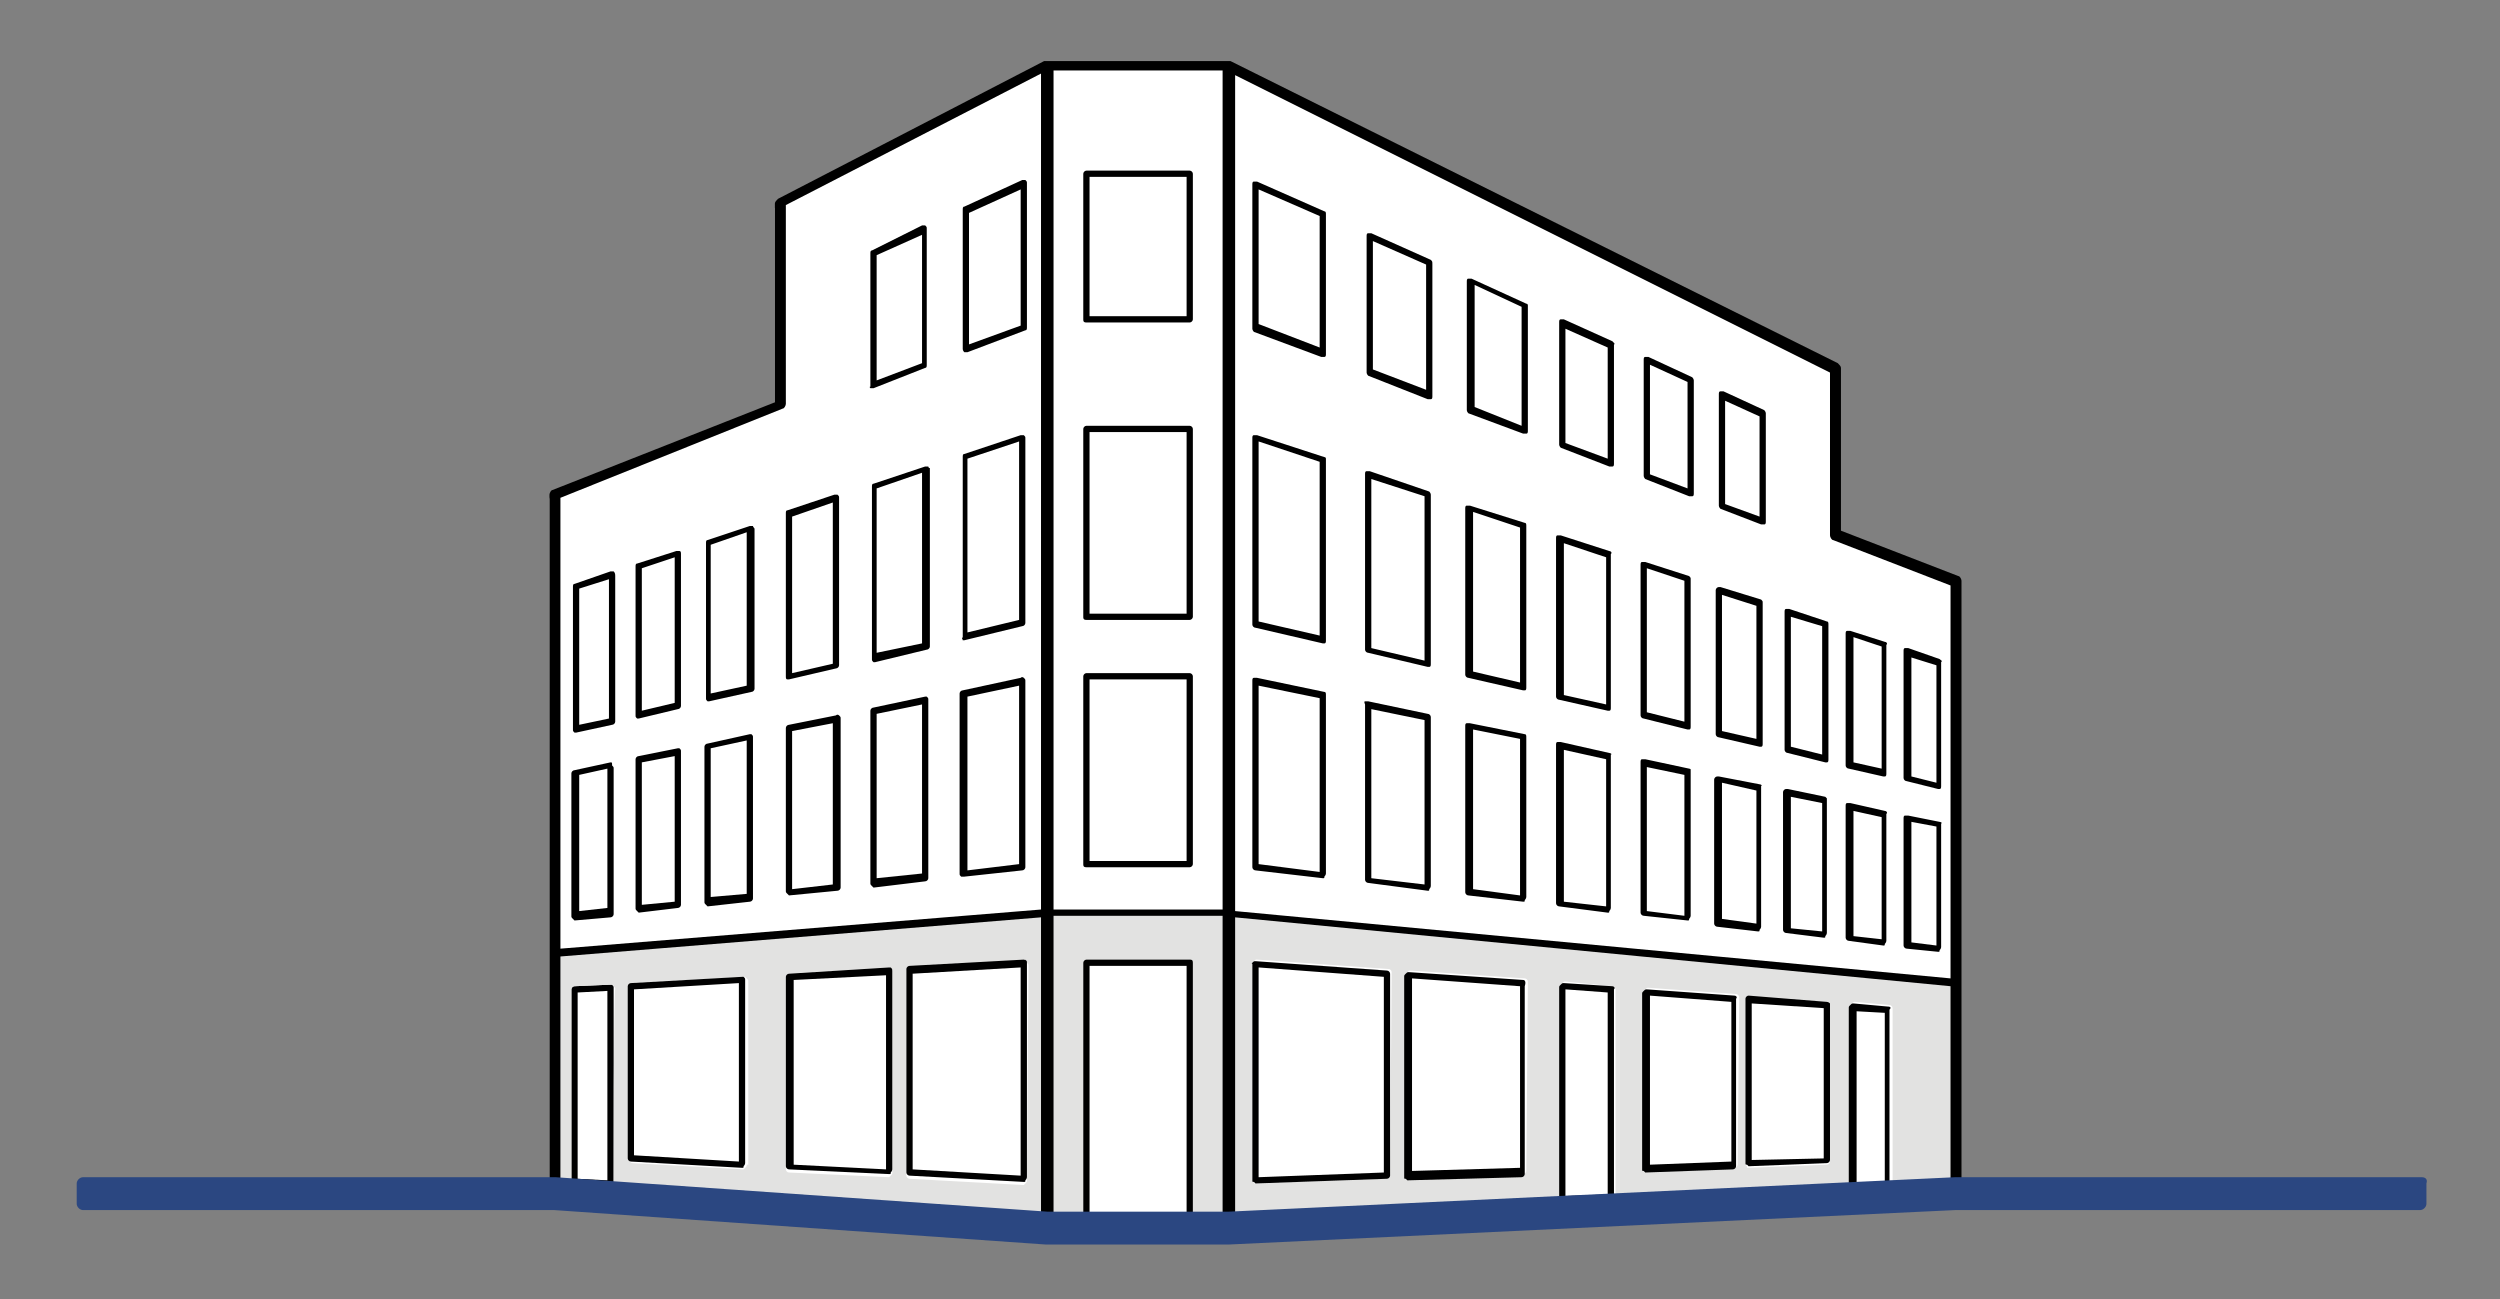 <?xml version="1.0" encoding="UTF-8"?>
<svg xmlns="http://www.w3.org/2000/svg" xmlns:xlink="http://www.w3.org/1999/xlink" version="1.1" id="Ebene_3" x="0px" y="0px" viewBox="0 0 159.7 83" style="enable-background:new 0 0 159.7 83;" xml:space="preserve">
<rect x="0" y="0" width="159.7" height="83" fill="#808080" stroke="none"/>
<style type="text/css">
	.st0{fill:#FFFFFF;}
	.st1{fill:#E2E2E1;}
	.st2{fill:#2B4781;}
</style>
<path class="st0" d="M125.1,75.8V37.5c0-0.1-0.1-0.3-0.2-0.3l-7.5-2.9V23.9c0-0.1-0.1-0.2-0.2-0.3L78.7,4.2c0,0-0.1,0-0.1,0H66.9  c-0.1,0-0.1,0-0.2,0l-17,8.8c-0.1,0.1-0.2,0.2-0.2,0.3v12.7l-14.2,5.6c-0.1,0-0.2,0.2-0.2,0.3v43.9h0.7l30.6,2.2h0.8h10.8h0.8  l45.6-2.2L125.1,75.8L125.1,75.8z"></path>
<path d="M39,62.9L36.7,63c-0.1,0-0.2,0.1-0.2,0.2v12.3c0,0.1,0.1,0.2,0.2,0.2l2.3,0.2c0,0,0,0,0,0c0.1,0,0.1,0,0.1-0.1  c0,0,0.1-0.1,0.1-0.2V63.1c0-0.1,0-0.1-0.1-0.2C39.1,62.9,39,62.9,39,62.9z M38.8,75.4l-1.9-0.1V63.4l1.9-0.1V75.4z"></path>
<g>
	<path class="st1" d="M124.9,62.7l-46.4-4.4l-11.6,0.1l-31.3,2.4c0,0-0.2,14.6-0.2,14.9c-0.1,0.3,31.2,2.7,31.2,2.7l10,0.1l48.5-2.4   L124.9,62.7z M39.2,75.7c0,0.1,0,0.1-0.1,0.2c0,0-0.1,0.1-0.1,0.1c0,0,0,0,0,0l-2.3-0.2c-0.1,0-0.2-0.1-0.2-0.2V63.2   c0-0.1,0.1-0.2,0.2-0.2l2.3-0.1c0.1,0,0.1,0,0.2,0.1s0.1,0.1,0.1,0.2C39.2,63.1,39.2,75.7,39.2,75.7z M47.7,74.4   c0,0.1,0,0.1-0.1,0.2c0,0-0.1,0.1-0.1,0.1c0,0,0,0,0,0l-7.1-0.4c-0.1,0-0.2-0.1-0.2-0.2V63c0-0.1,0.1-0.2,0.2-0.2l7.1-0.4   c0.1,0,0.1,0,0.2,0.1s0.1,0.1,0.1,0.2V74.4z M57,74.9c0,0.1,0,0.1-0.1,0.2c0,0-0.1,0.1-0.1,0.1c0,0,0,0,0,0l-6.4-0.3   c-0.1,0-0.2-0.1-0.2-0.2V62.4c0-0.1,0.1-0.2,0.2-0.2l6.4-0.4c0.1,0,0.1,0,0.2,0.1S57,62,57,62C57,62,57,74.9,57,74.9z M65.6,75.4   c0,0.1,0,0.1-0.1,0.2c0,0-0.1,0.1-0.1,0.1c0,0,0,0,0,0l-7.3-0.4c-0.1,0-0.2-0.1-0.2-0.2V62c0-0.1,0.1-0.2,0.2-0.2l7.3-0.4   c0.1,0,0.1,0,0.2,0.1s0.1,0.1,0.1,0.2L65.6,75.4L65.6,75.4z M76.2,77.7c0,0.1-0.1,0.2-0.2,0.2h-6.6c-0.1,0-0.2-0.1-0.2-0.2V61.5   c0-0.1,0.1-0.2,0.2-0.2H76c0.1,0,0.2,0.1,0.2,0.2V77.7z M88.8,75.1c0,0.1-0.1,0.2-0.2,0.2l-8.4,0.3c0,0,0,0,0,0   c-0.1,0-0.1,0-0.1-0.1c0,0-0.1-0.1-0.1-0.1V61.6c0-0.1,0-0.1,0.1-0.2s0.1-0.1,0.2-0.1l8.4,0.6c0.1,0,0.2,0.1,0.2,0.2L88.8,75.1   L88.8,75.1z M97.5,74.8c0,0.1-0.1,0.2-0.2,0.2L90,75.3c0,0,0,0,0,0c-0.1,0-0.1,0-0.1-0.1c0,0-0.1-0.1-0.1-0.1V62.3   c0-0.1,0-0.1,0.1-0.2s0.1-0.1,0.2-0.1l7.3,0.5c0.1,0,0.2,0.1,0.2,0.2L97.5,74.8L97.5,74.8z M103.2,76.5c0,0.1-0.1,0.2-0.2,0.2   l-3.1,0.2c0,0,0,0,0,0c-0.1,0-0.1,0-0.1-0.1c0,0-0.1-0.1-0.1-0.2V63c0-0.1,0-0.1,0.1-0.2s0.1-0.1,0.2-0.1L103,63   c0.1,0,0.2,0.1,0.2,0.2V76.5z M111,74.4c0,0.1-0.1,0.2-0.2,0.2l-5.6,0.2c0,0,0,0,0,0c-0.1,0-0.1,0-0.1-0.1c0,0-0.1-0.1-0.1-0.1   V63.4c0-0.1,0-0.1,0.1-0.2s0.1-0.1,0.2-0.1l5.6,0.4c0.1,0,0.2,0.1,0.2,0.2L111,74.4L111,74.4z M116.9,74.2c0,0.1-0.1,0.2-0.2,0.2   l-5,0.2c0,0,0,0,0,0c-0.1,0-0.1,0-0.1-0.1c0,0-0.1-0.1-0.1-0.1V63.9c0-0.1,0.1-0.2,0.2-0.2c0,0,0,0,0,0l5,0.4   c0.1,0,0.2,0.1,0.2,0.2L116.9,74.2L116.9,74.2z M120.8,75.7c0,0.1-0.1,0.2-0.2,0.2l-2.2,0.1c0,0,0,0,0,0c-0.1,0-0.1,0-0.1-0.1   c0,0-0.1-0.1-0.1-0.2V64.3c0-0.1,0-0.1,0.1-0.2s0.1-0.1,0.2-0.1l2.2,0.2c0.1,0,0.2,0.1,0.2,0.2V75.7z"></path>
</g>
<path d="M125.3,75.4V37.1c0-0.1-0.1-0.3-0.2-0.3l-7.5-2.9V23.5c0-0.1-0.1-0.2-0.2-0.3L78.6,3.9c0,0-0.1,0-0.1,0H66.9  c-0.1,0-0.1,0-0.2,0l-17,8.8c-0.1,0.1-0.2,0.2-0.2,0.3v12.7l-14.2,5.6c-0.1,0-0.2,0.2-0.2,0.3v43.9h0.7V61.1l30.7-2.5v19h0.8V58.5  l10.8,0v19.1h0.8v-19l45.7,4.4v12.5L125.3,75.4L125.3,75.4z M66.5,58.1l-30.7,2.5V31.8L50,26.1c0.1,0,0.2-0.2,0.2-0.3V13.1l16.3-8.4  C66.5,4.8,66.5,58.1,66.5,58.1z M78.1,58.1l-10.8,0V4.5h10.8V58.1z M78.9,58.2V4.8l38,19v10.4c0,0.1,0.1,0.3,0.2,0.3l7.5,2.9v25.1  L78.9,58.2z"></path>
<path d="M84.6,29.2l-4.3-1.4c-0.1,0-0.1,0-0.2,0c-0.1,0-0.1,0.1-0.1,0.2v11.9c0,0.1,0.1,0.2,0.2,0.2l4.3,1c0,0,0,0,0,0  c0,0,0.1,0,0.1,0c0.1,0,0.1-0.1,0.1-0.2V29.3C84.7,29.3,84.7,29.2,84.6,29.2z M84.3,40.6l-3.9-0.9V28.2l3.9,1.3V40.6z"></path>
<path d="M91.3,31.4l-3.8-1.3c-0.1,0-0.1,0-0.2,0c-0.1,0-0.1,0.1-0.1,0.2v11.2c0,0.1,0.1,0.2,0.2,0.2l3.8,0.9c0,0,0,0,0,0  c0,0,0.1,0,0.1,0c0.1,0,0.1-0.1,0.1-0.2V31.6C91.4,31.5,91.3,31.4,91.3,31.4z M91,42.2l-3.4-0.8V30.6l3.4,1.1V42.2z"></path>
<path d="M97.4,33.4l-3.5-1.1c-0.1,0-0.1,0-0.2,0c-0.1,0-0.1,0.1-0.1,0.2v10.6c0,0.1,0.1,0.2,0.2,0.2l3.5,0.8c0,0,0,0,0,0  c0,0,0.1,0,0.1,0c0.1,0,0.1-0.1,0.1-0.2V33.6C97.5,33.5,97.5,33.4,97.4,33.4z M97.1,43.6l-3-0.7V32.7l3,1V43.6z"></path>
<path d="M102.8,35.2l-3.1-1c-0.1,0-0.1,0-0.2,0c-0.1,0-0.1,0.1-0.1,0.2v10.1c0,0.1,0.1,0.2,0.2,0.2l3.1,0.7c0,0,0,0,0,0  c0,0,0.1,0,0.1,0c0.1,0,0.1-0.1,0.1-0.2v-9.8C103,35.3,102.9,35.2,102.8,35.2z M102.6,45l-2.7-0.6v-9.7l2.7,0.9V45z"></path>
<path d="M107.9,36.8l-2.8-0.9c-0.1,0-0.1,0-0.2,0c-0.1,0-0.1,0.1-0.1,0.2v9.6c0,0.1,0.1,0.2,0.2,0.2l2.8,0.7c0,0,0,0,0,0  c0,0,0.1,0,0.1,0c0.1,0,0.1-0.1,0.1-0.2V37C108,36.9,108,36.9,107.9,36.8z M107.6,46.1l-2.4-0.6v-9.2l2.4,0.8V46.1z"></path>
<path d="M112.5,38.3l-2.6-0.8c0,0,0,0-0.1,0c-0.1,0-0.2,0.1-0.2,0.2v9.2c0,0.1,0.1,0.2,0.2,0.2l2.6,0.6c0,0,0,0,0,0c0,0,0.1,0,0.1,0  c0.1,0,0.1-0.1,0.1-0.2v-9C112.6,38.4,112.6,38.4,112.5,38.3z M112.2,47.2l-2.2-0.5V38l2.2,0.7V47.2z"></path>
<path d="M84.4,22.8C84.4,22.8,84.4,22.8,84.4,22.8c0.1,0,0.2,0,0.2,0c0.1,0,0.1-0.1,0.1-0.2v-8.9c0-0.1,0-0.2-0.1-0.2l-4.3-1.9  c-0.1,0-0.1,0-0.2,0S80,11.7,80,11.8V21c0,0.1,0.1,0.2,0.1,0.2L84.4,22.8z M80.4,12.1l3.9,1.7v8.4l-3.9-1.5V12.1z"></path>
<path d="M91.4,16.6l-3.8-1.7c-0.1,0-0.1,0-0.2,0c-0.1,0-0.1,0.1-0.1,0.2v8.7c0,0.1,0.1,0.2,0.1,0.2l3.8,1.5c0,0,0,0,0.1,0  c0,0,0.1,0,0.1,0c0.1,0,0.1-0.1,0.1-0.2v-8.4C91.5,16.7,91.5,16.7,91.4,16.6z M91.1,24.9l-3.4-1.3v-8.2l3.4,1.5V24.9z"></path>
<path d="M97.5,19.4L94,17.8c-0.1,0-0.1,0-0.2,0c-0.1,0-0.1,0.1-0.1,0.2v8.2c0,0.1,0.1,0.2,0.1,0.2l3.5,1.3c0,0,0,0,0.1,0  c0,0,0.1,0,0.1,0c0.1,0,0.1-0.1,0.1-0.2v-8C97.6,19.5,97.6,19.4,97.5,19.4z M97.2,27.2l-3-1.2v-7.8l3,1.4V27.2z"></path>
<path d="M103,21.8l-3.1-1.4c-0.1,0-0.1,0-0.2,0c-0.1,0-0.1,0.1-0.1,0.2v7.8c0,0.1,0.1,0.2,0.1,0.2l3.1,1.2c0,0,0,0,0.1,0  c0,0,0.1,0,0.1,0c0.1,0,0.1-0.1,0.1-0.2V22C103.2,22,103.1,21.9,103,21.8z M102.7,29.3l-2.7-1V21l2.7,1.2V29.3z"></path>
<path d="M108.1,24.1l-2.8-1.3c-0.1,0-0.1,0-0.2,0c-0.1,0-0.1,0.1-0.1,0.2v7.4c0,0.1,0.1,0.2,0.1,0.2l2.8,1.1c0,0,0,0,0.1,0  c0,0,0.1,0,0.1,0c0.1,0,0.1-0.1,0.1-0.2v-7.2C108.2,24.2,108.1,24.1,108.1,24.1z M107.8,31.2l-2.4-0.9v-7l2.4,1.1V31.2z"></path>
<path d="M112.7,26.2l-2.6-1.2c-0.1,0-0.1,0-0.2,0c-0.1,0-0.1,0.1-0.1,0.2v7.1c0,0.1,0.1,0.2,0.1,0.2l2.6,1c0,0,0,0,0.1,0  c0,0,0.1,0,0.1,0c0.1,0,0.1-0.1,0.1-0.2v-6.9C112.8,26.3,112.7,26.2,112.7,26.2z M112.4,33l-2.2-0.8v-6.6l2.2,1V33z"></path>
<path d="M116.7,39.7l-2.4-0.8c-0.1,0-0.1,0-0.2,0c-0.1,0-0.1,0.1-0.1,0.2v8.8c0,0.1,0.1,0.2,0.2,0.2l2.4,0.6c0,0,0,0,0,0  c0,0,0.1,0,0.1,0c0.1,0,0.1-0.1,0.1-0.2v-8.6C116.8,39.8,116.8,39.7,116.7,39.7z M116.4,48.2l-2-0.5v-8.3l2,0.6V48.2z"></path>
<path d="M120.4,41l-2.2-0.7c-0.1,0-0.1,0-0.2,0c-0.1,0-0.1,0.1-0.1,0.2v8.4c0,0.1,0.1,0.2,0.2,0.2l2.2,0.5c0,0,0,0,0,0  c0,0,0.1,0,0.1,0c0.1,0,0.1-0.1,0.1-0.2v-8.2C120.6,41.1,120.5,41,120.4,41z M120.2,49.1l-1.8-0.4v-8l1.8,0.6V49.1z"></path>
<path d="M123.9,42.1l-2-0.7c-0.1,0-0.1,0-0.2,0c-0.1,0-0.1,0.1-0.1,0.2v8.1c0,0.1,0.1,0.2,0.2,0.2l2,0.5c0,0,0,0,0,0  c0,0,0.1,0,0.1,0c0.1,0,0.1-0.1,0.1-0.2v-7.9C124.1,42.2,124,42.2,123.9,42.1z M123.7,50l-1.6-0.4V42l1.6,0.5V50z"></path>
<path d="M84.6,44.2l-4.3-0.9c-0.1,0-0.1,0-0.2,0S80,43.4,80,43.5v11.9c0,0.1,0.1,0.2,0.2,0.2l4.3,0.5c0,0,0,0,0,0  c0.1,0,0.1,0,0.1-0.1c0,0,0.1-0.1,0.1-0.2V44.4C84.7,44.3,84.7,44.2,84.6,44.2z M84.3,55.7l-3.9-0.5V43.8l3.9,0.8V55.7z"></path>
<path d="M91.2,45.6l-3.8-0.8c-0.1,0-0.1,0-0.2,0S87.2,45,87.2,45v11.2c0,0.1,0.1,0.2,0.2,0.2l3.8,0.5c0,0,0,0,0,0  c0.1,0,0.1,0,0.1-0.1c0,0,0.1-0.1,0.1-0.2V45.8C91.4,45.7,91.3,45.6,91.2,45.6z M91,56.5l-3.4-0.4V45.3L91,46V56.5z"></path>
<path d="M97.4,46.9l-3.5-0.7c-0.1,0-0.1,0-0.2,0s-0.1,0.1-0.1,0.2V57c0,0.1,0.1,0.2,0.2,0.2l3.5,0.4c0,0,0,0,0,0  c0.1,0,0.1,0,0.1-0.1c0,0,0.1-0.1,0.1-0.2V47.1C97.5,47,97.5,46.9,97.4,46.9z M97.1,57.2l-3-0.4V46.6l3,0.6V57.2z"></path>
<path d="M102.8,48.1l-3.1-0.7c-0.1,0-0.1,0-0.2,0s-0.1,0.1-0.1,0.2v10.1c0,0.1,0.1,0.2,0.2,0.2l3.1,0.4c0,0,0,0,0,0  c0.1,0,0.1,0,0.1-0.1c0,0,0.1-0.1,0.1-0.2v-9.8C103,48.2,102.9,48.1,102.8,48.1z M102.6,57.9l-2.7-0.3v-9.7l2.7,0.6V57.9z"></path>
<path d="M107.9,49.1l-2.8-0.6c-0.1,0-0.1,0-0.2,0s-0.1,0.1-0.1,0.2v9.6c0,0.1,0.1,0.2,0.2,0.2l2.8,0.3c0,0,0,0,0,0  c0.1,0,0.1,0,0.1-0.1c0,0,0.1-0.1,0.1-0.2v-9.4C108,49.2,108,49.1,107.9,49.1z M107.6,58.5l-2.4-0.3V49l2.4,0.5V58.5z"></path>
<path d="M112.4,50.1l-2.6-0.5c0,0,0,0-0.1,0c-0.1,0-0.2,0.1-0.2,0.2v9.2c0,0.1,0.1,0.2,0.2,0.2l2.6,0.3c0,0,0,0,0,0  c0.1,0,0.1,0,0.1-0.1c0,0,0.1-0.1,0.1-0.2v-9C112.6,50.2,112.5,50.1,112.4,50.1z M112.2,59l-2.2-0.3V50l2.2,0.5V59z"></path>
<path d="M116.6,50.9l-2.4-0.5c0,0,0,0-0.1,0c-0.1,0-0.2,0.1-0.2,0.2v8.8c0,0.1,0.1,0.2,0.2,0.2l2.4,0.3c0,0,0,0,0,0  c0.1,0,0.1,0,0.1-0.1c0,0,0.1-0.1,0.1-0.2v-8.6C116.8,51.1,116.7,51,116.6,50.9z M116.4,59.5l-2-0.2v-8.4l2,0.4V59.5z"></path>
<path d="M120.4,51.8l-2.2-0.5c-0.1,0-0.1,0-0.2,0s-0.1,0.1-0.1,0.2v8.4c0,0.1,0.1,0.2,0.2,0.2l2.2,0.3c0,0,0,0,0,0  c0.1,0,0.1,0,0.1-0.1c0,0,0.1-0.1,0.1-0.2V52C120.6,51.9,120.5,51.8,120.4,51.8z M120.2,60l-1.8-0.2v-8l1.8,0.4V60z"></path>
<path d="M123.9,52.5l-2-0.4c-0.1,0-0.1,0-0.2,0s-0.1,0.1-0.1,0.2v8.1c0,0.1,0.1,0.2,0.2,0.2l2,0.2c0,0,0,0,0,0c0.1,0,0.1,0,0.1-0.1  c0,0,0.1-0.1,0.1-0.2v-7.9C124.1,52.6,124,52.5,123.9,52.5z M123.7,60.4l-1.6-0.2v-7.7l1.6,0.3V60.4z"></path>
<path d="M88.6,62l-8.4-0.6c-0.1,0-0.1,0-0.2,0.1S80,61.5,80,61.6v13.8c0,0.1,0,0.1,0.1,0.1c0,0,0.1,0.1,0.1,0.1c0,0,0,0,0,0l8.4-0.3  c0.1,0,0.2-0.1,0.2-0.2V62.2C88.8,62.1,88.7,62,88.6,62z M88.4,74.9l-8,0.3V61.8l8,0.6V74.9z"></path>
<path d="M97.3,62.6L90,62.1c-0.1,0-0.1,0-0.2,0.1s-0.1,0.1-0.1,0.2v12.8c0,0.1,0,0.1,0.1,0.1c0,0,0.1,0.1,0.1,0.1c0,0,0,0,0,0  l7.3-0.2c0.1,0,0.2-0.1,0.2-0.2v-12C97.5,62.7,97.4,62.6,97.3,62.6z M97.1,74.6l-6.9,0.2V62.5l6.9,0.5V74.6z"></path>
<path d="M110.8,63.6l-5.6-0.4c-0.1,0-0.1,0-0.2,0.1s-0.1,0.1-0.1,0.2v11.2c0,0.1,0,0.1,0.1,0.1c0,0,0.1,0.1,0.1,0.1c0,0,0,0,0,0  l5.6-0.2c0.1,0,0.2-0.1,0.2-0.2V63.8C111,63.7,110.9,63.6,110.8,63.6z M110.6,74.2l-5.2,0.2V63.6l5.2,0.4V74.2z"></path>
<path d="M116.7,64l-5-0.4c0,0,0,0,0,0c-0.1,0-0.2,0.1-0.2,0.2v10.5c0,0.1,0,0.1,0.1,0.1c0,0,0.1,0.1,0.1,0.1c0,0,0,0,0,0l5-0.2  c0.1,0,0.2-0.1,0.2-0.2v-10C116.9,64.1,116.8,64,116.7,64z M116.5,74l-4.6,0.1V64.1l4.6,0.3V74z"></path>
<path d="M103,63l-3.1-0.2c-0.1,0-0.1,0-0.2,0.1s-0.1,0.1-0.1,0.2v13.7c0,0.1,0,0.1,0.1,0.2c0,0,0.1,0.1,0.1,0.1c0,0,0,0,0,0l3.1-0.2  c0.1,0,0.2-0.1,0.2-0.2V63.2C103.2,63.1,103.1,63,103,63z M102.7,76.3l-2.7,0.1V63.2l2.7,0.2V76.3z"></path>
<path d="M120.6,64.3l-2.2-0.2c-0.1,0-0.1,0-0.2,0.1s-0.1,0.1-0.1,0.2v11.4c0,0.1,0,0.1,0.1,0.2c0,0,0.1,0.1,0.1,0.1c0,0,0,0,0,0  l2.2-0.1c0.1,0,0.2-0.1,0.2-0.2V64.5C120.8,64.4,120.8,64.3,120.6,64.3z M120.4,75.5l-1.8,0.1v-11l1.8,0.1V75.5z"></path>
<path d="M69.4,20.6H76c0.1,0,0.2-0.1,0.2-0.2v-9.3c0-0.1-0.1-0.2-0.2-0.2h-6.6c-0.1,0-0.2,0.1-0.2,0.2v9.3  C69.2,20.5,69.2,20.6,69.4,20.6z M69.6,11.3h6.2v8.9h-6.2V11.3z"></path>
<path d="M69.4,39.6H76c0.1,0,0.2-0.1,0.2-0.2v-12c0-0.1-0.1-0.2-0.2-0.2h-6.6c-0.1,0-0.2,0.1-0.2,0.2v12  C69.2,39.5,69.2,39.6,69.4,39.6z M69.6,27.6h6.2v11.6h-6.2V27.6z"></path>
<path d="M69.4,55.4H76c0.1,0,0.2-0.1,0.2-0.2v-12c0-0.1-0.1-0.2-0.2-0.2h-6.6c-0.1,0-0.2,0.1-0.2,0.2v12  C69.2,55.3,69.2,55.4,69.4,55.4z M69.6,43.4h6.2V55h-6.2V43.4z"></path>
<path d="M76,61.3h-6.6c-0.1,0-0.2,0.1-0.2,0.2v16.3c0,0.1,0.1,0.2,0.2,0.2H76c0.1,0,0.2-0.1,0.2-0.2V61.5  C76.2,61.3,76.1,61.3,76,61.3z M75.8,77.5h-6.2V61.7h6.2V77.5z"></path>
<path d="M61.5,40.9c0,0,0.1,0,0.1,0c0,0,0,0,0,0l3.7-0.9c0.1,0,0.2-0.1,0.2-0.2V28c0-0.1,0-0.1-0.1-0.2c-0.1,0-0.1,0-0.2,0L61.6,29  c-0.1,0-0.1,0.1-0.1,0.2v11.5C61.4,40.8,61.5,40.8,61.5,40.9z M61.8,29.3l3.3-1.1v11.4l-3.3,0.8V29.3z"></path>
<path d="M59.3,29.8c-0.1,0-0.1,0-0.2,0l-3.3,1.1c-0.1,0-0.1,0.1-0.1,0.2v11c0,0.1,0,0.1,0.1,0.2c0,0,0.1,0,0.1,0c0,0,0,0,0,0  l3.3-0.8c0.1,0,0.2-0.1,0.2-0.2V29.9C59.3,29.9,59.3,29.8,59.3,29.8z M58.9,41.1L56,41.7V31.2l2.9-1V41.1z"></path>
<path d="M50.3,43.4c0,0,0.1,0,0.1,0c0,0,0,0,0,0l3-0.7c0.1,0,0.2-0.1,0.2-0.2V31.8c0-0.1,0-0.1-0.1-0.2c-0.1,0-0.1,0-0.2,0l-3,1  c-0.1,0-0.1,0.1-0.1,0.2v10.4C50.2,43.3,50.2,43.4,50.3,43.4z M50.6,33l2.6-0.9v10.3L50.6,43V33z"></path>
<path d="M48.1,33.6c-0.1,0-0.1,0-0.2,0l-2.7,0.9c-0.1,0-0.1,0.1-0.1,0.2v9.9c0,0.1,0,0.1,0.1,0.2c0,0,0.1,0,0.1,0c0,0,0,0,0,0  l2.7-0.6c0.1,0,0.2-0.1,0.2-0.2V33.8C48.2,33.7,48.1,33.7,48.1,33.6z M47.7,43.8l-2.3,0.5v-9.5l2.3-0.8V43.8z"></path>
<path d="M43.4,35.2c-0.1,0-0.1,0-0.2,0l-2.5,0.8c-0.1,0-0.1,0.1-0.1,0.2v9.5c0,0.1,0,0.1,0.1,0.2c0,0,0.1,0,0.1,0c0,0,0,0,0,0  l2.5-0.6c0.1,0,0.2-0.1,0.2-0.2v-9.7C43.5,35.3,43.5,35.2,43.4,35.2z M43.1,44.9L41,45.4v-9.1l2.1-0.7V44.9z"></path>
<path d="M39.2,36.5c-0.1,0-0.1,0-0.2,0l-2.3,0.8c-0.1,0-0.1,0.1-0.1,0.2v9.1c0,0.1,0,0.1,0.1,0.2c0,0,0.1,0,0.1,0c0,0,0,0,0,0  l2.3-0.5c0.1,0,0.2-0.1,0.2-0.2v-9.3C39.3,36.7,39.3,36.6,39.2,36.5z M38.9,45.9L37,46.3v-8.7l1.9-0.6V45.9z"></path>
<path d="M61.6,22.5c0,0,0.1,0,0.1,0c0,0,0.1,0,0.1,0l3.7-1.4c0.1,0,0.1-0.1,0.1-0.2v-9.2c0-0.1,0-0.1-0.1-0.2c-0.1,0-0.1,0-0.2,0  l-3.7,1.7c-0.1,0-0.1,0.1-0.1,0.2v8.9C61.5,22.4,61.6,22.5,61.6,22.5z M61.9,13.6l3.3-1.5v8.7L61.9,22V13.6z"></path>
<path d="M55.6,24.8c0,0,0.1,0,0.1,0c0,0,0.1,0,0.1,0l3.3-1.3c0.1,0,0.1-0.1,0.1-0.2v-8.7c0-0.1,0-0.1-0.1-0.2c-0.1,0-0.1,0-0.2,0  L55.7,16c-0.1,0-0.1,0.1-0.1,0.2v8.5C55.5,24.7,55.6,24.8,55.6,24.8z M56,16.3l2.9-1.3v8.2L56,24.3V16.3z"></path>
<path d="M61.6,56C61.6,56,61.7,56,61.6,56l3.7-0.4c0.1,0,0.2-0.1,0.2-0.2V43.5c0-0.1,0-0.1-0.1-0.2c0,0-0.1-0.1-0.2,0l-3.7,0.8  c-0.1,0-0.2,0.1-0.2,0.2v11.5c0,0.1,0,0.1,0.1,0.2C61.5,56,61.6,56,61.6,56z M61.8,44.5l3.3-0.7v11.4l-3.3,0.4V44.5z"></path>
<path d="M59.1,44.5l-3.3,0.7c-0.1,0-0.2,0.1-0.2,0.2v11c0,0.1,0,0.1,0.1,0.2c0,0,0.1,0.1,0.1,0.1c0,0,0,0,0,0l3.3-0.4  c0.1,0,0.2-0.1,0.2-0.2V44.7c0-0.1,0-0.1-0.1-0.2C59.2,44.5,59.2,44.5,59.1,44.5z M58.9,55.8L56,56.1V45.6l2.9-0.6V55.8z"></path>
<path d="M50.4,57.2C50.4,57.2,50.4,57.2,50.4,57.2l3.1-0.3c0.1,0,0.2-0.1,0.2-0.2V45.9c0-0.1,0-0.1-0.1-0.2c0,0-0.1-0.1-0.2,0  l-3,0.6c-0.1,0-0.2,0.1-0.2,0.2v10.4c0,0.1,0,0.1,0.1,0.2C50.3,57.1,50.4,57.2,50.4,57.2z M50.6,46.7l2.6-0.5v10.3l-2.6,0.3V46.7z"></path>
<path d="M47.9,46.9l-2.7,0.6c-0.1,0-0.2,0.1-0.2,0.2v9.9c0,0.1,0,0.1,0.1,0.2c0,0,0.1,0.1,0.1,0.1c0,0,0,0,0,0l2.7-0.3  c0.1,0,0.2-0.1,0.2-0.2V47.1c0-0.1,0-0.1-0.1-0.2C48,46.9,48,46.9,47.9,46.9z M47.7,57.1l-2.3,0.2v-9.5l2.3-0.5V57.1z"></path>
<path d="M43.3,47.8l-2.5,0.5c-0.1,0-0.2,0.1-0.2,0.2V58c0,0.1,0,0.1,0.1,0.2c0,0,0.1,0.1,0.1,0.1c0,0,0,0,0,0l2.5-0.3  c0.1,0,0.2-0.1,0.2-0.2V48c0-0.1,0-0.1-0.1-0.2C43.4,47.8,43.3,47.8,43.3,47.8z M43.1,57.6L41,57.8v-9.1l2.1-0.4V57.6z"></path>
<path d="M39,48.7l-2.3,0.5c-0.1,0-0.2,0.1-0.2,0.2v9.1c0,0.1,0,0.1,0.1,0.2c0,0,0.1,0.1,0.1,0.1c0,0,0,0,0,0l2.3-0.2  c0.1,0,0.2-0.1,0.2-0.2v-9.3c0-0.1,0-0.1-0.1-0.2C39.1,48.7,39.1,48.7,39,48.7z M38.8,58L37,58.2v-8.7l1.8-0.4V58z"></path>
<path d="M65.4,61.3l-7.3,0.4c-0.1,0-0.2,0.1-0.2,0.2v13c0,0.1,0.1,0.2,0.2,0.2l7.3,0.4c0,0,0,0,0,0c0.1,0,0.1,0,0.1-0.1  c0,0,0.1-0.1,0.1-0.2V61.5c0-0.1,0-0.1-0.1-0.2C65.5,61.4,65.5,61.3,65.4,61.3z M65.2,75.1l-6.9-0.4V62.2l6.9-0.4V75.1z"></path>
<path d="M56.8,61.8l-6.4,0.4c-0.1,0-0.2,0.1-0.2,0.2v12.1c0,0.1,0.1,0.2,0.2,0.2l6.4,0.3c0,0,0,0,0,0c0.1,0,0.1,0,0.1-0.1  c0,0,0.1-0.1,0.1-0.2V62c0-0.1,0-0.1-0.1-0.2C56.9,61.8,56.8,61.8,56.8,61.8z M56.6,74.7l-5.9-0.3V62.6l5.9-0.3V74.7z"></path>
<path d="M47.4,62.4l-7.1,0.4c-0.1,0-0.2,0.1-0.2,0.2v11c0,0.1,0.1,0.2,0.2,0.2l7.1,0.4c0,0,0,0,0,0c0.1,0,0.1,0,0.1-0.1  c0,0,0.1-0.1,0.1-0.2V62.6c0-0.1,0-0.1-0.1-0.2C47.6,62.4,47.5,62.4,47.4,62.4z M47.2,74.2l-6.7-0.4V63.2l6.7-0.4V74.2z"></path>
<path class="st2" d="M154.7,75.2h-29.8c0,0,0,0,0,0l-46.4,2.2H66.9l-31.4-2.2l0,0c0,0,0,0,0,0H5.3c-0.2,0-0.4,0.2-0.4,0.4v1.3  c0,0.2,0.2,0.4,0.4,0.4h30.1l31.4,2.2c0,0,0,0,0,0l11.7,0c0,0,0,0,0,0l46.4-2.2h29.7c0.2,0,0.4-0.2,0.4-0.4v-1.3  C155.1,75.3,154.9,75.2,154.7,75.2z"></path>
</svg>
